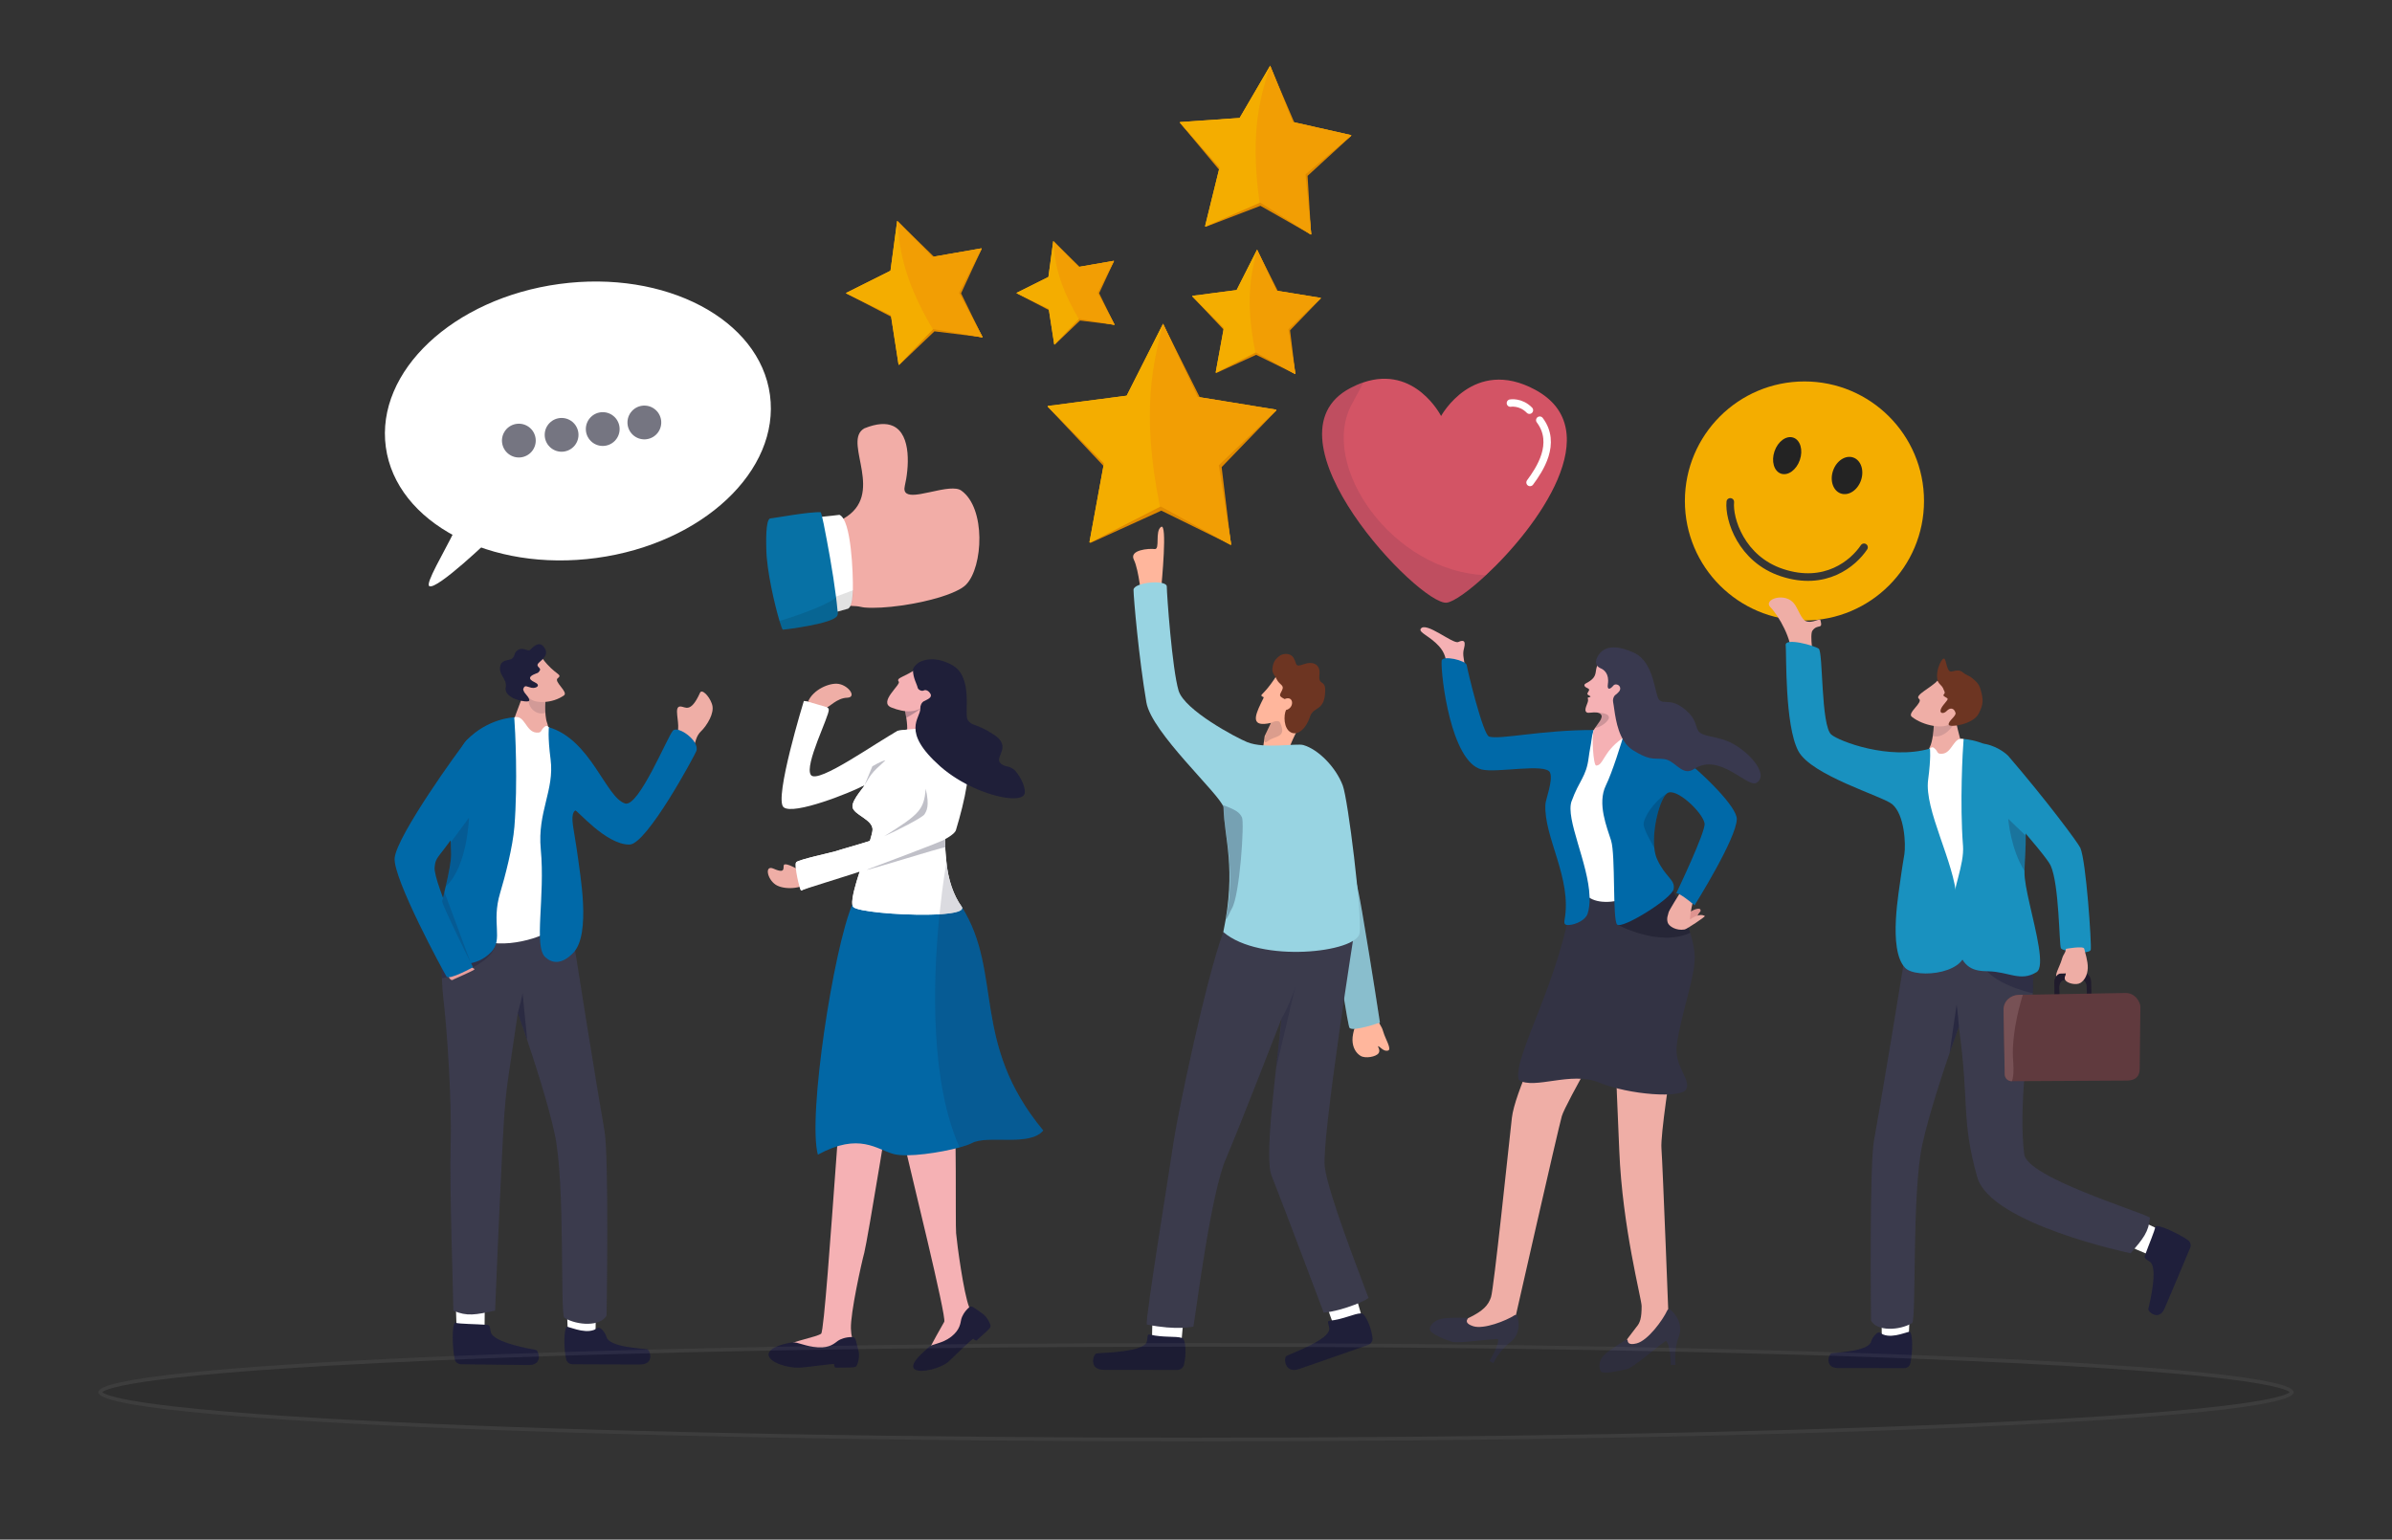 <svg xmlns="http://www.w3.org/2000/svg" xmlns:xlink="http://www.w3.org/1999/xlink" viewBox="0 0 657 423"><rect x="0" y="0" width="657" height="423" fill="#333333" stroke="none"/><defs><linearGradient id="linear-gradient" x1="-2811.06" y1="-247.49" x2="-2806.83" y2="-247.49" gradientTransform="translate(3136.78 1152.05) rotate(13.59)" gradientUnits="userSpaceOnUse"><stop offset="0" stop-color="#efaea6"></stop><stop offset=".14" stop-color="#edafa6"></stop><stop offset=".17" stop-color="#ebb1a7"></stop><stop offset=".25" stop-color="#e4a099"></stop><stop offset=".3" stop-color="#df9490"></stop></linearGradient></defs><g><g id="Layer_1" data-name="Layer 1"><g><g><g><ellipse cx="508.37" cy="131.19" rx="5.23" ry="4.71" transform="translate(219.21 569.41) rotate(-71.05)" fill="#f4ad00" stroke-width="0"></ellipse><ellipse cx="489.91" cy="124.85" rx="5.23" ry="4.71" transform="translate(212.72 547.66) rotate(-71.05)" fill="#f4ad00" stroke-width="0"></ellipse><circle cx="495.62" cy="137.64" r="32.84" fill="#f4ad00" stroke-width="0"></circle></g><g><ellipse cx="507.31" cy="130.64" rx="5.23" ry="4.06" transform="translate(219.01 568.03) rotate(-71.05)" fill="#232323" stroke-width="0"></ellipse><ellipse cx="490.88" cy="125.18" rx="5.23" ry="3.68" transform="translate(213.07 548.81) rotate(-71.05)" fill="#232323" stroke-width="0"></ellipse><path d="m475.25,137.9c-.44,4.7,2.98,15.72,14.2,19.43,11.88,3.93,19.57-2.54,22.53-6.96" fill="none" stroke="#353535" stroke-linecap="round" stroke-linejoin="round" stroke-width="2.09"></path></g></g><g><path d="m533,210.65l6.45-1.07c.37-2.85-2.03-9.18-2.21-11.79-.19-2.86-3.38-5.82-3.38-5.82l-2.19,4.52-.55,1.15.08.51s-.02,2.04-.33,4.08c-.17,1.14-.43,2.28-.83,3.05-.64,1.23-.55,3.16-2.13,4.98-1.18,1.36,5.09.41,5.09.41Z" fill="#efaea6" stroke-width="0"></path><path d="m491.94,180.12c.49-4.18-3.44-11.05-5.65-13.26-2.21-2.21,4.26-4.42,6.71-.74.92,1.38,1.82,4.01,2.95,4.5,1.88.82,3.89-.98,4.09-.16.67,2.66-.74.82-2.21,2.78-.86,1.15.33,7.94.33,7.94l-6.22-1.06Z" fill="#efaea6" stroke-width="0"></path><path d="m530.87,202.21c3.45,1,6.91-4.05,6.12-5.16-.54-.75-4.17-1-4.17-1l-1.14.42-.55,1.15.08.51s-.02,2.04-.33,4.08Z" fill="#1f1f3b" opacity=".14" stroke-width="0"></path><g><path d="m532.13,187.02c-1.57,1.83-6.38,4.01-5.06,4.97,1.31.96-3.33,3.86-1.97,4.94,3.3,2.6,8.74,3.32,10.37,2.01,1.63-1.32,4.71-6.07,4.71-6.07l-8.05-5.85Z" fill="#efaea6" stroke-width="0"></path><path d="m534.25,191.47c-1.16-.66.29-.65-.2-1.56-.48-.91-.1-.78-1.33-2.04-1.23-1.26-.62-4.42.4-6.12,1.47-2.47,1.17,1.34,2.24,2.54.69.77,2.17-.85,3.74.42,1.23,1,1.71.81,2.77,1.75.64.57,1.63,1.25,2.1,2.87.87,3,.82,4.17-.5,6.75-1.54,3-8.07,3.9-8.23,3.02-.19-1.02,2.14-2.35,1.87-3.26-.41-1.38-1.51-1.48-2.4-.52-.99,1.09-2.78.69-.88-1.69,1.38-1.73,1.46-1.57.41-2.16Z" fill="#6d3522" stroke-width="0"></path></g><path d="m516.96,368.47c-.27-2.8-.03-9.89-.03-9.89l7.73-.23-.47,10.64-5.13,3.36-2.11-3.88Z" fill="#fff" stroke-width="0"></path><path d="m516.35,366.17c-.65-.5-2.11,1.24-2.41,2.41-.7,2.69-9.32,2.99-10.86,3.22-.79.12-2.09,4.07,1.86,4.07,3.41,0,14.34.04,18.08.02.78,0,1.47-.51,1.66-1.24.68-2.59.79-8.69-.25-8.78-1.41.31-5.59,2.19-8.07.28Z" fill="#1f1f3b" stroke-width="0"></path><path d="m592.37,345.52c-2.68-.84-9.11-3.83-9.11-3.83l2.81-7.21,9.61,4.58,1.09,6.03-4.4.43Z" fill="#fff" stroke-width="0"></path><path d="m589.12,345.03c-.28.78.49.96,1.45,1.69,2.21,1.68-.12,11.38-.5,12.89-.2.78,2.94,3.5,4.47-.13,1.33-3.14,5.61-13.2,7.03-16.65.3-.72.1-1.55-.5-2.01-2.13-1.63-8.58-4.72-9.07-3.79-.26,1.41-1.61,4.44-2.9,8.01Z" fill="#1f1f3b" stroke-width="0"></path><path d="m558.15,276.2c-.1,1.26-.24,2.64-.43,4.15-.69,5.65-3.33,24.79-1.72,36.8.84,6.26,30.71,15.32,34.51,17.36-.32,3.98-1.84,5.74-5.29,9.82,0,0-38.49-8-42.13-20.9-4.49-15.93-2.13-20.27-5.07-41.34h0c-.03.1-.78,2.15-1.88,5.3-2.34,6.73-6.24,18.48-8.13,26.99-2.94,13.28-1.6,47.94-2.81,49.13-3.6,2.1-9.68,2.28-11.29-.67,0,0-.49-42.86.82-49.56.89-4.56,8.4-49.25,10.09-61.26,0,0,32.23-6.87,33.16,4.13.13,1.5.16,2.83.14,4.1-.03,1.71.05,3.29.14,5.03.14,2.84.27,6.07-.12,10.93Z" fill="#3b3b4d" stroke-width="0"></path><path d="m540.9,276.06s0,0,0,.02c-.06-.04-.08-.05-.09-.06.02,0,.09.04.09.04Z" fill="#1f1f3b" opacity=".46" stroke-width="0"></path><path d="m538.04,282.09h0c-.03.1-1.47,4.08-2.56,7.23l1.94-13.38s.33,1.94.62,6.15Z" fill="#1f1f3b" opacity=".62" stroke-width="0"></path><path d="m558.36,272.9c-.27-.06-12.66-2.76-14.31-8.98,0,0,10.78.98,14.23,1.36.14,2.84.2,6.02.08,7.62Z" fill="#1f1f3b" opacity=".43" stroke-width="0"></path><path d="m539.35,203.04c-2.79-.77-3.08,3.84-5.89,4.05-1.48.11-1.15-.53-1.85-1.22-.43-.42-.83-.9-1.52-.2-13.94,14.17.34,50.14-1.44,52.64-1.45,2.04,10.27,6.57,17.65,4.8,10.13-2.42,9.56-13.41,9.28-15.51-.28-2.1-6.63-37.79-6.63-37.79,0,0-5.11-2.73-9.6-6.77Z" fill="#fff" stroke-width="0"></path><path d="m499.55,178.24c1.21.89.57,21.09,3.44,23.58,2.08,1.8,15.85,7.12,27.1,3.85,0,0,.33,2.38-.5,8.59-1.1,8.21,7.22,22.65,7.83,32.61.44,7.25,1.55,10.38,2.21,12.74,2.21,7.87-13.29,9.52-16.36,6.3-4.83-5.07-1.56-21.6-1.1-25.52.18-1.53.57-3.59.9-5.72.41-2.65.07-10.86-3.35-13.72-2.66-2.22-22.23-7.88-25.79-14.62-3.75-7.11-3.22-26.61-3.46-29.07-.22-2.15,7.88.09,9.09.98Z" fill="#1991bf" stroke-width="0"></path><path d="m539.17,232.26c.41,5.48-2.98,12.23-2.73,16.82.27,4.87.31,7.67,1.06,10.7,1.59,6.46,4.8,7.01,8.58,7.08,5.65.09,8.85,2.97,13.29.23,2.38-1.47-.14-10.92-1.9-18.73h0c-.81-3.56-1.45-6.78-1.41-8.74,0-.11,0-.21,0-.31.01-.48.02-.92.04-1.34.02-.51.04-.97.06-1.41.04-.77.07-1.46.11-2.12.08-1.53.14-2.94.12-5.06,0-.18,0-.36,0-.55-.02-1.19-.06-2.6-.14-4.35-.23-5.34-1.73-12.66-4.14-15.2-5.74-6.04-12.77-6.24-12.77-6.24-.28,3.29-1.06,17.57-.18,29.22Z" fill="#1991bf" stroke-width="0"></path><path d="m551.59,224.95s.64,8.37,4.5,14.37c.01-.47.02-.91.04-1.31.02-.5.03-.95.05-1.38.04-.76.07-1.43.1-2.08.07-1.5.13-2.89.11-4.96l-4.8-4.62Z" fill="#1f1f3b" opacity=".25" stroke-width="0"></path><g><path d="m551.52,207.59c10.56,12.27,19.28,24.01,19.88,25.37,1.6,3.63,3.12,26.55,2.86,27.96-.27,1.41-7.78.55-8.2-.41-.49-1.12-.45-17.47-2.81-22.69-1.47-3.26-18.57-22.03-20.36-24.2-1.79-2.17-1.24-9.99,2.54-9.19,3.79.81,6.09,3.17,6.09,3.17Z" fill="#1991bf" stroke-width="0"></path><g><path d="m574.44,272.98l-.04-1.6-.03-1.52c-.02-1.07-.51-1.97-1.17-2.34h0c-.22-.12-.45-.19-.7-.18l-5.07.12h-.06s-.09,0-.09,0h0s-.04,0-.04,0l-1.22.03c-.48.01-.92.29-1.23.74-.3.42-.49.98-.52,1.61,0,.08,0,.16,0,.25l.04,1.47.04,1.6.02.91,1.28-.03v-.02s-.02-.89-.02-.89l-.04-1.6v-.3s0-.02,0-.02c0-.05,0-.1,0-.15.03-.99.6-1.77,1.31-1.79h.37s4.47-.12,4.47-.12c.19,0,.37.05.54.14h0c.49.28.84.95.86,1.74v.35s.05,1.6.05,1.6l.02.86,1.28-.03-.02-.85Z" fill="#201b2c" stroke-width="0"></path><path d="m567.45,260.69c-.22,1.48-.61,1.07-1.16,2.97-.55,1.9-2.21,4.53-1.23,4.84.98.31,1.76-.83,2.24-1.05.48-.22-.63.88-.06,1.81.57.93,3.04,1.5,4.18.79,1.14-.71,1.94-2.17,2.02-4.07s-.81-4.5-.98-5.34c-.18-.84-5.01.05-5.01.05Z" fill="#eeada5" stroke-width="0"></path><path d="m567.28,267.46h0s-.04,0-.04,0l-1.22.02c-.48.01-.92.29-1.23.74h0c-.3.42-.49.99-.51,1.62,0,.08,0,.16,0,.25l.04,1.47.04,1.6.02.9,1.27-.03-.02-.89-.04-1.6v-.3s0-.02,0-.02c0-.05,0-.1,0-.15.03-.99.59-1.79,1.31-1.8l.21-.76h0s.16-.59.16-.59h0s0,0,0,0h0s.12-.44.12-.44h-.09Z" fill="#201b2c" stroke-width="0"></path><path d="m550.31,277.46l.32,17.72c.02,1.05.89,1.89,1.94,1.87h.06s31.59-.17,31.59-.17c3.56-.07,3.49-2.58,3.48-3.63l.19-16.73c-.02-1.05-1.34-3.79-4.19-3.7l-28.11.5-1.05.02c-2.32.04-4.28,1.75-4.23,4.13Z" fill="#603a3e" stroke-width="0"></path><path d="m550.31,277.46l.32,17.72c.02,1.05.89,1.89,1.94,1.87h.06c.35-1.06.55-2.72.33-5.33-.53-6.32,1.15-13.52,2.64-18.41l-1.05.02c-2.32.04-4.28,1.75-4.23,4.13Z" fill="#775155" stroke-width="0"></path></g></g></g><g><path d="m318.91,162.05c.2-2.36,1.77-18.47,0-17.29-1.77,1.18-.2,6.29-1.77,6.09-1.57-.2-7.07.2-5.7,2.95,1.38,2.75,2.16,11.01,2.16,11.01l5.31-2.75Z" fill="#ffb69c" stroke-width="0"></path><g><path d="m378.65,280.29s.03.02.03.03c.21,1.54.68,1.14,1.26,3.16.59,2.03,2.44,4.87,1.28,5.17-1.16.3-2.03-.93-2.59-1.18s.71.95,0,1.92c-.7.97-3.61,1.5-4.92.71-1.31-.79-2.2-2.35-2.23-4.37-.03-2.02,1.09-4.75,1.33-5.63.23-.85,5.41.11,5.83.19Z" fill="#ffb69c" stroke-width="0"></path><path d="m316.47,368.01c-.17-3.11.44-10.93.44-10.93l8.6.08-1.03,11.75-5.85,3.49-2.16-4.39Z" fill="#fff" stroke-width="0"></path><path d="m315.86,366.68c-.9-.21-.53.61-.87,1.91-.78,2.97-12.1,3.01-13.81,3.27-.88.13-2.32,4.5,2.06,4.5,3.79,0,15.94.04,20.09.02.87,0,1.63-.57,1.84-1.37.76-2.87.57-7.33-.58-7.43-1.75-.54-4.99-.03-8.74-.9Z" fill="#1f1f39" stroke-width="0"></path><path d="m374.14,250.6c2.76,16.24,4.88,30.35,4.88,30.35,0,0-7.52,2.63-8.36,1.42s-10.04-63.54-10.04-63.54c0,0,7.99-.75,13.52,31.77Z" fill="#98d4e2" stroke-width="0"></path><path d="m374.14,250.6c2.76,16.24,4.88,30.35,4.88,30.35,0,0-7.52,2.63-8.36,1.42s-10.04-63.54-10.04-63.54c0,0,7.99-.75,13.52,31.77Z" fill="#1f1f39" opacity=".12" stroke-width="0"></path><g><path d="m366.3,363.92c-1.27-2.86-3.51-10.41-3.51-10.41l8.1-2.75,3.26,11.37-4.24,5.2-3.61-3.41Z" fill="#fff" stroke-width="0"></path><path d="m365.24,362.87c-.92.1-.28.75-.13,2.08.34,3.05-10.28,6.8-11.79,7.61-.78.42-.56,4.99,3.56,3.55,3.56-1.25,14.98-5.2,18.87-6.59.81-.29,1.33-1.07,1.24-1.89-.32-2.95-2.1-7.08-3.22-6.79-1.84.06-4.7,1.61-8.53,2.03Z" fill="#1f1f39" stroke-width="0"></path></g><path d="m336,256.07c-4.85,13.06-12.68,50.8-13.65,57.62-.97,6.81-7.7,47.94-7.38,50.21,8.41,1.7,12.82.57,12.82.57.97-5.68,4.77-36.38,8.9-46.03,4.12-9.65,15.29-38.53,15.29-38.53-1.47,14.84-4.89,38.51-2.63,43.33,4.24,10.79,14.22,37.4,14.22,37.4,5.34-.44,13.22-3.93,12.25-4.21-2.83-7.64-10.98-28.44-11.95-35.82-.97-7.38,8.49-66.98,8.49-66.98l-29.3-1.54-7.05,3.97Z" fill="#3b3b4c" stroke-width="0"></path><path d="m351.98,279.91c-.26,4.26-1.04,8.74-1.5,13.68l5.27-22.44s-1.04,3.91-3.77,8.76Z" fill="#1f1f39" opacity=".28" stroke-width="0"></path><g><path d="m350.92,185.19c-2.9,4.6-4.24,5.31-4.51,5.89.72.92,1.12-.33-.09,2.17-1.75,3.63-2.74,6.62,2.77,5.36-1.27,2.68-1.72,3.63-1.72,3.63l-.79,5.68,7.08.03c.07-5.18,9.13-16.3,7.44-20.19-1.7-3.89-9.34-3.91-10.19-2.57Z" fill="#ffb69c" stroke-width="0"></path><path d="m353.24,195.07c2.36-.56,2.16-4.12-.4-3.01-1.63-.84-1.46-.96-.71-2.41.75-1.45-.7-1.43-1.46-3.01-.76-1.58-1.55-1.75-1.02-3.89.32-1.27.96-1.91,1.79-2.55s2.96-1,3.9.61.21,2.61,2.74,1.68c2.53-.92,4.65.01,4.33,2.82-.36,3.25,1.65,1.27,1.58,4.48-.11,5.75-3.25,4.2-4.17,7.11-.92,2.91-3.16,5.37-5.23,4.33-2.06-1.04-2.04-4.72-1.36-6.16Z" fill="#6d3522" stroke-width="0"></path><path d="m349.09,198.61c1.78-.88,2.35-.44,2.56.03,1.85,4.17-1.49,3.44-3.37,4.94-1.88,1.5-.51-2.09-.51-2.09l1.32-2.88Z" fill="#1f1f39" opacity=".16" stroke-width="0"></path></g><path d="m357.99,204.7c-1.9-.55-10.61,1.13-15.4-.79-3.01-1.21-17.26-8.78-18.87-14.15-1.77-5.9-3.24-26.53-3.24-28.59s-9.14-1.18-9.14.88,1.47,18.87,3.54,30.95c1.42,8.29,20.08,25.13,21.16,28.72.01.05.02.09.02.14.17,8.47,3.62,16.58-.06,34.21,10.07,8.69,36.81,5.64,37.45.25.65-5.39-3.19-36.71-4.64-40.52-1.88-4.97-6.66-9.9-10.83-11.1Z" fill="#98d4e2" stroke-width="0"></path><path d="m336.06,221.86c.15,7.43,3.48,17.1.63,30.7.38,0,1.13-2.08,1.66-2.95,2.17-3.58,3.5-23.66,2.77-25.06-.71-1.37-1.57-2.02-5.45-3.45.2.1.32.43.37.63.01.04.02.08.02.13Z" fill="#1f1f39" opacity=".28" stroke-width="0"></path></g></g><g><path d="m249.37,291.99c-1.73,8.51-2.4,15.87-.9,22.58,1.5,6.71,11.6,47.4,10.88,48.59-.71,1.19-3.5,6.22-4.08,7.48-.58,1.27,13.37-3.87,13.31-6.43-.06-2.56-.84-1.24-2.37-5.04-1.53-3.8-3.36-17.48-3.6-20.34-.24-2.86.23-31.27-.73-34.41s-12.51-12.44-12.51-12.44Z" fill="#f5b1b4" stroke-width="0"></path><path d="m267.27,359.11c-.33-.22-.76-.19-1.06.06-1.42,1.22-2.03,2.64-2.17,3.22-.27,1.09-.27,2.92-2.8,4.89-2.53,1.97-5.31,1.91-6.15,2.84-.83.93-5.58,4.46-3.92,6.04,1.75,1.33,7.59-.36,9.46-2.15s6.62-6.47,6.75-6.18c.59.67.92.41.92.41,1.46-1.42,3.62-3.1,3.76-3.72.14-.62-.88-2.54-1.91-3.38-.72-.59-2.11-1.53-2.88-2.03Z" fill="#1f1e39" stroke-width="0"></path><path d="m245.25,296.35c-.06,1.26-1.06,7.82-2.33,15.71-.38,2.37-.79,4.87-1.2,7.37-1.9,11.52-3.93,23.28-4.33,24.75-.78,2.84-3.83,16.65-3.67,20.85.16,4.2,1.41,3.2.55,5.69-.86,2.49-18.84-.12-17.81-1.14,1.02-1.01,7.96-2.27,9.08-3.16.76-.6,2.69-28.05,4.14-47.78.19-2.65.38-5.16.55-7.45.43-5.77.78-10.12.99-11.72.9-6.99,3.93-5.09,9.73-5.07,0,0,4.45-1.42,4.29,1.95Z" fill="#f5b1b4" stroke-width="0"></path><path d="m235,368.03c-.11-.4-.47-.67-.88-.68-1.95-.03-3.41.64-3.91.99-.96.66-2.21,2.06-5.56,1.84-3.34-.21-5.62-1.51-6.91-1.37s-6.86,1.18-6.64,3.53c.46,2.22,5.57,3.51,8.27,3.42,2.7-.09,9.85-1.26,9.74-.94,0,.92.45.94.45.94,2.13-.09,4.98.09,5.51-.29s1.05-2.56.81-3.91c-.17-.95-.62-2.62-.88-3.53Z" fill="#1f1e39" stroke-width="0"></path><path d="m262.49,317.73c-3.95,1.57-9.92,1.33-12.86,1.79-.74-3.09-.89-3.72-1.16-4.95-.05-.23-.1-.46-.15-.69l10.54-2.79,3.59,3.96c.01.87.02,1.78.03,2.69Z" fill="#1f1f39" opacity="0" stroke-width="0"></path><path d="m242.92,312.06c-.38,2.37-.69,4.3-1.11,6.8-3.58-1.46-8.49-.78-12.13-.23.19-2.65.38-5.16.55-7.45l.6-2.06,12.08,2.92Z" fill="#1f1f39" opacity="0" stroke-width="0"></path><path d="m286.53,310.6c-3.68,4.53-15.26,1.13-19.57,3.45-.69.37-1.89.79-3.39,1.2-5.28,1.44-14.31,2.8-18.02,1.84-4.77-1.25-9.46-6.08-20.91.15-2.85-10.49,4.3-56.63,9.47-68.74h0c.28-.65.55-1.19.81-1.64,0,0,12.74-7.51,23.84-1.83,1.85.95,3.66,2.27,5.36,4.05.03.04.05.09.08.13,11.38,18.2,2.35,37.29,22.35,61.39Z" fill="#0267a5" stroke-width="0"></path><path d="m220.1,244.67c-.37.3-2.06-7.04-1.4-7.77.69-.75,9.83-2.69,10.84-3.03,3.18-1.08,13.57-3.63,18.16-6.35,3.34-1.98,5.73-2.66,15.54-8.57-4.72,4.92-3.7,13.68-3.28,17.93.47,4.81,1.94,9.13,4.16,12.21.03.04.05.09.08.13.73,1.4-3.69,2-9.35,2.09-8.34.12-19.36-.89-20.46-2.11-.14-.15-.23-.39-.27-.69-.56-3.78,5.66-18.18,5.56-20.68-.11-2.7-5.08-3.94-5.49-6.02-.42-2.08,4.2-6.62,3.11-6.02-3.4,1.89-19.38,8.28-22.08,5.99-2.7-2.28,5.57-29.2,5.57-29.2,0,0,6.64.69,6.85,2.36.21,1.67-6.79,15.27-4.92,17.97,1.87,2.7,18.53-9.37,23.95-12.14,0,0,5.16-.76,7.65-.55,2.49.21,9.13,5.25,10.88,7.5,1.94,2.5-.19,12.32-2.64,20.36-1.43,4.71-41.4,15.76-42.43,16.59Z" fill="#fff" stroke-width="0"></path><path d="m257.05,201.14s-.88,2.07-2.36,3.13c-1.48,1.06-5.54,2.87-6.23,2.89-1.39.05-.6-2.89.1-4.1.6-1.02.85-2.76.37-5.85-.09-.6-.22-1.25-.37-1.95,0,0,.07-.64.21-1.48.39-2.3,1.32-6.12,2.92-2.75,2.18,4.6,5.36,10.11,5.36,10.11Z" fill="#f5b1b4" stroke-width="0"></path><path d="m252.8,194.61c-.16.4-2.47,1.85-3.87,2.61-.09-.6-.22-1.25-.37-1.95,0,0,.07-.64.21-1.48.21-.16.43-.3.59-.33.34-.06,1.03.02,1.35-.37.52-.64,2.54.43,2.09,1.52Z" fill="#1f1f39" opacity=".28" stroke-width="0"></path><path d="m221.95,192.76c1.37-3.31,5.94-5.27,8.4-4.86,2.78.46,5.09,3.72,2.29,3.8-2.8.08-4.97,2.72-5.54,2.59-.57-.14-5.16-1.53-5.16-1.53Z" fill="#efaea6" stroke-width="0"></path><path d="m222.7,242.01c-2.59,2.47-7.56,2.43-9.65,1.06-2.36-1.54-3.12-5.54-.56-4.4,3.99,1.78,2.12-1.09,3.06-1.19,1.57-.16,4.25,2.16,5.07,1.69.51-.29,2.08,2.85,2.08,2.85Z" fill="#efaea6" stroke-width="0"></path><path d="m264.18,249.21c.59,1.12-2.13,1.73-6.14,1.97-1,.06-2.08.1-3.21.11-8.34.12-19.36-.89-20.46-2.11-.14-.15-.23-.39-.27-.69h0c-.25-1.72.89-5.63,2.21-9.63-7.77,2.61-15.65,5.34-16.22,5.8-.37.3-2.07-7.04-1.4-7.77.69-.75,9.83-2.69,10.84-3.03,1.71-.58,5.52-1.59,9.38-2.82.47-1.51.76-2.66.74-3.23-.11-2.7-5.08-3.94-5.49-6.02-.42-2.08,4.2-6.62,3.11-6.02-3.4,1.89,3.94-12.24,9.37-15.01,0,0,5.16-.76,7.65-.55,2.49.21,9.01,5.36,10.88,7.49.83.95-.07,5.97-2.22,11.39.09-.05.18-.11.27-.16-.13.13-.25.27-.37.41-.76,1.89-1.67,3.83-2.71,5.65-1.01,4.32-.48,9.07-.2,11.87.47,4.81,1.94,9.13,4.16,12.21.03.04.05.09.08.13Z" fill="#fff" stroke-width="0"></path><path d="m242.86,229.76c9.62-6.03,10.93-7.23,11.4-13.06,1.14,4.81.2,6.15-.34,7.04s-7.49,4.43-11.06,6.02Z" fill="#1f1f39" opacity=".28" stroke-width="0"></path><path d="m238.1,238.96c-.12-.05,21.44-7.99,21.46-8.39.02.93,0,1.66.05,2.24-.65-.15-21.13,6.33-21.52,6.16Z" fill="#1f1f39" opacity=".28" stroke-width="0"></path><path d="m243.2,208.9c-4.22,3.83-3.94,3.88-5.76,6.88,1.45-3.44,2.17-5.25,2.17-5.25,0,0,2.66-1.57,3.59-1.63Z" fill="#1f1f39" opacity=".28" stroke-width="0"></path><path d="m286.53,310.6c-3.68,4.53-15.26,1.13-19.57,3.45-.69.37-1.89.79-3.39,1.2-7.93-17.65-7.5-44.68-5.52-64.07.22-2.15.46-4.21.7-6.15.39-3.04.8-5.78,1.2-8.16.47,4.81,1.94,9.13,4.16,12.21.03.04.05.09.08.13,11.38,18.2,2.35,37.29,22.35,61.39Z" fill="#1f1f39" opacity=".16" stroke-width="0"></path><g><path d="m251.7,183.73c-3.14,2.29-5.72,2.47-4.84,3.55.66.81-5.7,5.64-2.03,7.1,3.65,1.45,7.37,1.75,9.99-1.38,2.63-3.13,4.25-4.9,4.25-4.9l-7.37-4.38Z" fill="#f5b1b4" stroke-width="0"></path><path d="m250.76,183.97c-.02,2.26,1.09,3.99,1.3,4.99.12.57,1.13,1.03,1.64.75.57-.31,1.39.06,1.87.93.57,1.05-.94,1.56-1.8,2.01-.64.33-1.03,1.23-.99,1.96.14,2.76-5.55,6.18,5.52,15.99,2.79,2.45,6.05,4.41,9.22,5.85,6.4,2.9,12.46,3.67,13.7,2.02.91-1.21-.67-4.8-2.28-6.59-1.61-1.8-3.08-.91-4.28-2.35-1.38-1.65,3.31-4.44-1.67-7.68-4.98-3.25-5.99-2.27-7.16-3.99-1.17-1.72,1.75-12.06-4.57-15.29-4.37-2.24-7.34-1.37-8.76-.63-.59.31-1.73,1.38-1.73,2.05Z" fill="#1f1f39" stroke-width="0"></path></g></g><g><path d="m188.08,210.65s-5.42-1.91-5.3-2.95c.12-1.04,1.1-3.47,2.7-5.23.49-.54.71-1.28.78-2.1.11-1.24-.13-2.66-.25-3.84-.14-1.39-.1-2.43.86-2.43,1.36,0,2.77,2.08,5.41-3.77.5-1.11,2.43.82,3.19,2.87.06.17.11.33.16.5.31,1.14-.05,2.5-.64,3.75-.7,1.47-1.73,2.79-2.4,3.42-1.39,1.32-1.49,2.78-2.24,4.98-.78,2.27-1.45,3.19-2.27,4.79Z" fill="#efaea6" stroke-width="0"></path><path d="m146.66,203.84l-6.48-1.81c-.06-2.95,3.1-9.16,3.57-11.81.51-2.9,4.1-5.58,4.1-5.58l2.18,6.09-.14.51s-.5,5.09.4,7.42c.51,1.33.21,3.29,1.62,5.33,1.06,1.52-5.25-.15-5.25-.15Z" fill="#efaea6" stroke-width="0"></path><path d="m149.8,195.87c-3.53.98-5.33-3.09-4.38-4.15.63-.71,2.95-2.36,2.95-2.36l1.42.71v5.8Z" fill="#1f1f3b" opacity=".14" stroke-width="0"></path><g><path d="m149.04,180.97c3.38,4.57,5.68,4.19,4.14,5.38-1.18.91,3.01,3.79,1.72,4.71-3.14,2.23-7.81,2.26-9.29.91-1.48-1.35-4.22-6.03-4.22-6.03l7.66-4.97Z" fill="#efaea6" stroke-width="0"></path><path d="m146.5,185.36c1.1-.54,1.29-.31,1.77-1.14.48-.83-1.42-1.04-.25-2.15,1.18-1.1,2.58-2.15,1.68-3.82-1.3-2.43-3.01-.79-4.04.27-.66.68-2-.95-3.5.14-1.17.86-.55,1.5-1.56,2.32-.61.49-2.62.21-3.1,1.7-.89,2.77,1.91,3.6,1.4,6.26-.59,3.1,6.3,4.35,6.47,3.54.2-.95-1.93-2.36-1.65-3.2.42-1.27,1.04-.56,2.25-.32,1.29.26,2.77-.65.86-1.53-1.91-.88-1.32-1.57-.33-2.07Z" fill="#1f1f3b" stroke-width="0"></path></g><path d="m163.47,367.21c.29-2.88.07-10.16.07-10.16l-7.95-.28.43,10.94,5.25,3.48,2.19-3.98Z" fill="#fff" stroke-width="0"></path><path d="m164.12,364.85c.67-.51,2.16,1.29,2.47,2.49.7,2.76,9.57,3.12,11.15,3.37.82.13,2.13,4.19-1.93,4.17-3.51-.02-14.74-.02-18.58-.06-.8,0-1.5-.53-1.7-1.28-.69-2.67-.77-8.93.3-9.02,1.44.32,5.74,2.28,8.29.33Z" fill="#1f1f3b" stroke-width="0"></path><path d="m132.95,367.26c.31-2.87.13-10.16.13-10.16l-7.94-.32.36,10.94,5.23,3.51,2.22-3.97Z" fill="#fff" stroke-width="0"></path><path d="m133.82,363.99c.85.06.7.85,1,2.06.68,2.77,10.77,4.57,12.34,4.83.81.14,2.09,4.21-1.97,4.16-3.51-.04-14.74-.15-18.58-.22-.8-.02-1.5-.54-1.69-1.29-.67-2.68-.91-10.02.16-10.1,1.44.34,4.84.31,8.73.56Z" fill="#1f1f3b" stroke-width="0"></path><path d="m121.58,272.18c.1,1.3.24,2.72.42,4.26.68,5.81,2.13,25.41,1.78,37.85-.35,12.39.74,41.36.74,45.8,3.76,1.65,6.09,1.14,11.47,0,0,0,.95-23.91,2.01-44.84.86-16.99,1.11-15.29,4.23-36.93h0c.04.1.8,2.21,1.9,5.46,2.37,6.92,6.33,19.02,8.23,27.78,2.96,13.67,1.42,49.28,2.65,50.51,3.69,2.17,9.94,2.39,11.6-.63,0,0,.71-44.05-.61-50.95-.89-4.69-8.4-50.66-10.08-63.01,0,0-33.09-7.21-34.1,4.09-.14,1.55-.18,2.91-.16,4.21.03,1.76-.07,3.38-.17,5.17-.15,2.91-.31,6.24.07,11.23Z" fill="#3b3b4d" stroke-width="0"></path><path d="m139.31,272.12s0,0,0,.02c.06-.04.09-.06.09-.06-.02,0-.1.04-.1.04Z" fill="#1f1f3b" opacity=".46" stroke-width="0"></path><path d="m142.22,278.33h0c.04.1,1.49,4.2,2.6,7.44l-1.3-13.08s.05.78-1.3,5.64Z" fill="#1f1f3b" opacity=".54" stroke-width="0"></path><path d="m121.38,268.79c.27-.06,13.03-2.78,14.75-9.17,0,0-11.09.95-14.63,1.33-.15,2.91-.23,6.18-.12,7.83Z" fill="#1f1f3b" opacity=".35" stroke-width="0"></path><path d="m141.26,197.08c2.87-.78,3.15,3.96,6.04,4.19,1.53.12,1.19-.54,1.91-1.25.44-.43.86-.92,1.56-.2,14.26,14.63-.59,51.53,1.23,54.11,1.48,2.11-10.59,6.7-18.17,4.85-10.4-2.54-9.76-13.83-9.46-15.98.3-2.16,7-38.81,7-38.81,0,0,5.27-2.78,9.9-6.91Z" fill="#fff" stroke-width="0"></path><path d="m184.84,200.74c-1.42,1.44-9.43,21.19-13.16,20.01-5.32-1.68-9.38-17.53-20.92-20.94,0,0-.35,2.45.47,8.84,1.09,8.44-3.66,14.45-2.7,24.66,1.25,13.21-2.01,26.7,1.25,29.68,1.89,1.74,4.52,2.07,7.69-1.22,4.99-5.18,1.71-22.19,1.26-26.23-.18-1.57-.57-3.69-.9-5.89-.41-2.73-1.2-5.98.17-6.98.39-.29,8.48,9.49,14.92,9.37,4.8-.09,18.01-24.73,18.35-25.71.96-2.78-5.02-7.04-6.44-5.6Z" fill="#0069a8" stroke-width="0"></path><path d="m129.49,265.59c.28.52,1.13.52.7.86-.43.35-5.64,2.65-5.64,2.65,0,0-.5.55-1.11-.35-.61-.9-.61-1.8-.61-1.8l6.66-1.36Z" fill="#e79e9c" stroke-width="0"></path><path d="m120.36,262.81c4.54,2.84,10.59,2.93,14.59-1.28,3.32-3.49-.04-8.02,2.41-16.16,1.36-4.52,3.48-12.63,3.93-18.25.96-11.97.23-26.65-.04-30.04,0,0-7.22.18-13.15,6.36-2.49,2.6-4.06,10.11-4.33,15.6-.08,1.8-.13,3.25-.16,4.47-.05,2.5,0,4.06.09,5.77.03.68.07,1.39.1,2.18h0c.04.9.07,1.92.1,3.15.04,2.01-.64,5.32-1.49,8.97h0c-1.85,8.01-4.48,17.72-2.05,19.24Z" fill="#0069a8" stroke-width="0"></path><path d="m136.59,211.37c-15.94,26.13-16.81,22.67-17.21,26.94-.4,4.27,10.54,27.42,10.54,27.42,0,0-6.57,3.66-7.29,2.54-.73-1.12-14.79-27.01-14.23-32.57.62-6.13,17.75-29.94,19.77-32.27s10.73-3.34,10.63.84c-.09,4.18-2.21,7.11-2.21,7.11Z" fill="#0069a8" stroke-width="0"></path><path d="m122.41,243.57c5.99-5.35,6.41-18.9,6.41-18.9l-5.02,6.78h0c.04.9.07,1.92.1,3.15.04,2.01-.64,5.32-1.49,8.97Z" fill="#1f1f3b" opacity=".18" stroke-width="0"></path><path d="m121.45,247.68c.41,1.9,7.83,16.82,7.83,16.82l-7.22-19.44-.61,2.62Z" fill="#1f1f3b" opacity=".18" stroke-width="0"></path></g><g><path d="m397.47,186.58c-.94-1.88,1.1-5.39-2.24-9.06-2.49-2.75-5.64-3.75-5.01-4.75,1.37-2.17,8.87,4.28,10.31,3.62,1.79-.82,1.83.14,1.75.93-.09.93-.6,1.55-.25,3.55.61,3.48.39,7.04.39,7.04l.14,1.68-5.09-3Z" fill="#f5b1b4" stroke-width="0"></path><path d="m444.08,300.01c.23,5.24.46,10.71.68,16.09.84,21.13,6.14,40.77,6.14,42.75,0,3.34-.43,4.61-1.48,5.8l-3.29,4.33,7.15,1.93,5.15-5.29s-1.74-45.67-2.09-50.16c-.14-1.76.45-7.02,1.23-12.75.23-1.69.47-3.41.71-5.1,1.04-7.22,2.11-13.8,2.11-13.8-.01-1.16,2.18-10.74,2.77-11.73,1.57-2.65,1.8-18.5-5.89-16.79-12.65,2.82-14.75,11.9-14.75,11.9,0,0,.71,13.62,1.45,30.17l.12,2.65Z" fill="#efaea6" stroke-width="0"></path><path d="m458.8,359.82c1.17,1.01,3.58,3.65,2.33,7.37-1.47,3.66-.92,7.78-.92,7.78l-1.27.07s-.11-5.66-1.35-6.64c-1.88,1.11-8.95,7.37-10.7,7.75-1.75.38-6.48,1.51-7.13.67-.65-.84-.7-2.98.77-4.47,1.47-1.49,6.21-4.33,6.21-4.33,0,0,.26-.06.29.18.07.56.22,1.48,2.54.88,3.06-.8,7.15-6.38,8.39-9.09.15-.33.57-.42.84-.18Z" fill="#334" stroke-width="0"></path><path d="m446.97,262.81l-4.17,2.61c-.15.1-.29.22-.39.36-1.34,1.81-9.03,10.52-12.17,14.78-.02.03-3.61-1.28-3.63-1.24-2.31,3.71-10.61,21.1-11.35,27.8-.96,8.64-4.97,47.01-5.73,49.27-.75,2.27-2.23,3.77-5.85,5.56-.04.02-.07.03-.11.05h0c-1.49.58-1.07,2.8.53,2.79l6.77-.04c.16,0,.31-.03.46-.08l3.88-1.32c.47-.16.83-.56.94-1.05,0,0,11.79-52.02,12.82-55.62,1.03-3.6,15.2-27.95,15.2-27.95.29-.32,6.65,3.98,7.09,4,1.5.08,5.46-.62,9.78-8.88,1.3-2.48-1.75-6.87-2.76-8.22-.19-.26-.47-.44-.78-.53l-9.38-2.48c-.39-.1-.8-.04-1.14.17Z" fill="#efaea6" stroke-width="0"></path><path d="m411.42,367.9c-1.39-.05-5.75.54-9.01.78-1.45.11-2.69.14-3.34.02-.06-.01-.12-.02-.18-.04-1.8-.51-5.59-2.09-6.06-3.1-.47-1.01.84-2.7,2.89-3.19.86-.21,2.27-.29,3.61-.32,1.37-.03,2.67,0,3.26.01.2,0,.32.01.32.01,0,0,.24.08.14.3-.23.48-.58,1.3,1.59,2,2.87.93,9.03-1.49,11.39-3.03.27-.18.64-.05.73.26.42,1.38,1.04,4.77-1.88,7.14-3.04,2.19-4.7,5.77-4.7,5.77l-1.06-.59s2.79-4.6,2.31-6.01Z" fill="#334" stroke-width="0"></path><path d="m463.15,299.29c-1.23,2.5-15.48,1.6-24.04-1.9-7.65-3.13-17.66,2.06-21.96-.65-1.86-6.25,11.98-28.14,14.73-51.51,9.93,4.05,26.2-3.45,26.2-3.45,0,0,.09.16.24.46.9,1.73,4.12,8.09,5.92,14.04.72,2.38,1.21,4.69,1.25,6.62.09,5.61-3.98,16.44-4.94,24.31-.72,5.91,3.98,9.28,2.6,12.08Z" fill="#334" stroke-width="0"></path><path d="m441.66,198.64l-4.55,2.24-7.1,23.81s1.49,14.8,4.7,20.08c4.17,6.88,18.75.07,18.21-1.5-5.01-14.33-5.86-44.43-5.86-44.43l-5.4-.21Z" fill="#fff" stroke-width="0"></path><path d="m464.24,256.28c-8.56,4.01-20.08-2.27-20.08-2.27l12.54-10.42,1.62-1.36c.9,1.73,4.12,8.09,5.92,14.04Z" fill="#070716" opacity=".28" stroke-width="0"></path><path d="m465.85,252.4s.53-1.32,1.14-1.92c.2-.2.12-.69-.15-.77-1.28-.38-3.76,1.64-3.76,1.64l-.95,1.42,1.93.71,1.79-1.08Z" fill="url(#linear-gradient)" stroke-width="0"></path><path d="m461.23,245.67s-2.87,4.55-2.93,5.03c-.05.47-.67,1.55-.21,2.84.34.95,2.29,2.23,4.62,1.83.65-.11,5.78-3.58,5.56-3.69-.85-.51-2.1-.42-4.09.93.06-1.99.85-5.11.85-5.11l1.04-1.81-2.84-1.54-2.01,1.52Z" fill="#efaea6" stroke-width="0"></path><path d="m477.04,225.03c-.09,5.39-11.6,23.7-11.6,23.7-4.24-3.56-4.97-3.34-5.02-3.32.12-.26,8.16-17.04,7.77-19.19-.54-3.07-8-10.11-10.32-8.24-1.91,1.55-4.08,9.47-3.48,15.01.12,1.17.37,2.23.78,3.11,2.3,5,4.95,5.51,4.54,8.13-.41,2.62-14.26,11.18-15.55,9.78-1.29-1.4-.39-19.03-1.65-23.08-1.13-3.61-3.86-10.15-1.44-15.12,1.79-3.67,4.16-11.31,5.28-15.08.02-.06.03-.11.05-.17.37-1.25.59-2.03.59-2.03,1.03.33,2.2.85,3.46,1.51,2.81,1.48,6.09,3.7,9.36,6.23,8.65,6.68,17.28,15.55,17.23,18.76Z" fill="#0069a8" stroke-width="0"></path><path d="m431.66,220.11c-1.74,4.86,4.63,17.11,4.94,26.23,0,.12,0,.24.01.36.03,1.55-.13,3-.54,4.31-.56,1.77-3.24,2.99-5,3.12-1.21.09-1.56-.18-1.33-1.44,2.07-11.44-5.76-22.72-5.27-31.7.08-1.44,2.15-6.56,1.28-8.71-1.09-2.71-14.66.18-18.81-.87-8.41-2.12-11.2-25.71-10.98-29.82.09-1.7,6.72-.14,6.9,1.16.18,1.31,4.45,19.06,6.14,19.62,2.83.94,14.46-1.84,28.77-1.8-.03.06-.44,1.01-.65,2.78-.16,1.34-.54,2.96-.77,4.81-.65,5.29-2.61,6.2-4.68,11.96Z" fill="#0069a8" stroke-width="0"></path><path d="m454.39,232.99c-1.19-2.08-2.88-5.23-2.94-6.43-.1-1.86,2.81-6.44,6.42-8.57-1.91,1.55-4.08,9.47-3.48,15.01Z" fill="#070716" opacity=".17" stroke-width="0"></path><path d="m459.8,206.26c-8.23-.41-11.68-2.07-13.46-5.54-.03-.05-.05-.1-.08-.15l.13-.02,4.05-.52c2.81,1.48,6.09,3.7,9.36,6.23Z" fill="#070716" opacity=".17" stroke-width="0"></path><path d="m445.61,202.86c-.06.05-.13.09-.19.14-5.15,3.66-4.96,7.29-7,7.33-.82.01-1.29-8.4-.68-9.71.08-.18.19-.37.33-.57.82-1.26,2.38-2.84,1.68-3.73-.28-.36-.72-.51-1.2-.57-1.04-.12-2.28.23-2.68.01-1.15-.64.53-2.74.31-3.55-.23-.82.15-.55.39-.64.61-.24.11-.33-.3-.6-.62-.4-.02-.73.19-1.32.21-.59-1.03-.59-1.25-1.24-.22-.65.76-.63,1.99-1.71,1.42-1.24.89-2.37,1.5-3.79.06-.13.12-.26.2-.4l7.34,2.99.78,5.04s4.86,7.65-1.4,12.31Z" fill="#f5b1b4" stroke-width="0"></path><path d="m482.44,215.08c-2.47,1.49-10.11-8.48-17.16-3.79-2.79,1.86-4.55-1.22-6.95-2.36-.39-.19-.81-.32-1.24-.37-1.64-.2-2.61,0-4.01-.31h0c-.32-.07-.67-.18-1.06-.32-.32-.12-.66-.26-1.04-.44-.69-.33-1.48-.77-2.44-1.36-1-.62-1.8-1.47-2.45-2.45,0,0,0,0,0,0-.02-.03-.04-.07-.07-.1-2.3-3.57-2.54-8.75-2.95-10.67-.14-.65.07-1.53.59-1.95.7-.56,1.61-1.25,1.3-2.15-.29-.84-1.4-.96-1.78-.5-.95,1.17-1.81,1.37-1.55-.37.43-2.85-1.1-3.94-1.87-4.27-.5-.21-.84-.47-1.06-.76h0c-.85-1.12.12-2.63.52-3.17,1.91-2.59,5.49-2.26,9.53-.43,5.72,2.59,5.69,11.61,6.97,12.96,1.28,1.34,3.07-.44,6.65,2.3,4.17,3.2,3.04,5.44,4.49,6.67,1.27,1.08,4.12,1.07,7.29,2.25,5.42,2.02,12.18,9.24,8.29,11.59Z" fill="#39394f" stroke-width="0"></path><path d="m441.9,197.28c-.06.61-1.62,2.35-3.84,2.77.82-1.26,2.38-2.84,1.68-3.73-.28-.36-.72-.51-1.2-.57,3.15.17,3.42.89,3.36,1.52Z" fill="#070716" opacity=".17" stroke-width="0"></path></g><g><path d="m397.39,165.57c1.81-.21,5.97-3.1,10.74-7.54,14.2-13.19,33.83-40.05,13.47-50.98-16.92-9.08-25.78,7.25-25.78,7.25,0,0-7.11-14.04-21.33-9.24-1.14.38-2.32.89-3.54,1.53-25.54,13.34,19.05,59.86,26.43,58.99Z" fill="#d35465" stroke-width="0"></path><g><path d="m420.08,112.7c-2.41-2.46-5.22-1.95-5.22-1.95" fill="none" stroke="#fff" stroke-linecap="round" stroke-linejoin="round" stroke-width="2.04"></path><path d="m420.25,132.56c2.59-3.5,7.48-10.72,2.67-17.12" fill="none" stroke="#fff" stroke-linecap="round" stroke-linejoin="round" stroke-width="2.04"></path></g><path d="m397.39,165.57c1.81-.21,5.97-3.1,10.74-7.54-25.65-.85-46.1-30.24-36.76-47.12,1.15-2.08,2.19-4.03,3.12-5.85-1.14.38-2.32.89-3.54,1.53-25.54,13.34,19.05,59.86,26.43,58.99Z" fill="#1f1f39" opacity=".11" stroke-width="0"></path></g><g><path d="m350.52,112.74l-3.93,3.75-1.02.98-10.77,10.3s-.05.07-.04.12l3.39,21.63c.02.11-.1.19-.2.14l-19.07-10.49s-.09-.02-.12,0l-.14.07-19.18,9.81c-.1.05-.21-.04-.19-.14l3.94-21.51s0-.09-.04-.12l-15.34-15.52c-.08-.08-.03-.21.08-.23l21.5-2.81s.08-.03.1-.07l9.95-19.68.02-.03,9.34,19.75s0,0,0,0l.13.28s.06.07.1.08h.03s1.06.18,1.06.18l6.77,1.1.87.14,12.69,2.07c.11.02.15.15.07.23Z" fill="#ffae00" stroke-width="0"></path><path d="m350.51,112.84l-14.92,15.45s-.05.07-.04.12l2.55,21.06c.02.11-.1.19-.2.14l-18.87-9.29s-.09-.02-.12,0l-.14.07-19.16,8.73c-.1.05-.21-.04-.19-.14l4.52-20.42s-.24.09-.27.06l-15.81-16.78c-.08-.08-.03-.21.08-.23l22.21-1.73s.08-.03.1-.07l9.3-20.55.02-.03,10.15,20.29s.06.26.14.23c0,0,.02,0,.01.02l-.18.36s.06.07.1.08h.03s1.06.18,1.06.18l6.77,1.1.87.14,11.93.99c.11.02.15.15.07.23Z" fill="#e08a00" stroke-width="0"></path><path d="m350.52,112.74l-3.93,3.75-1.02.98-10.77,10.3s-.05.07-.04.12l3.39,21.63c.02.11-.1.19-.2.14l-19.07-10.49s-.09-.02-.12,0l-.14.07-19.18,9.81c-.1.05-.21-.04-.19-.14l3.94-21.51s0-.09-.04-.12l-15.34-15.52c-.08-.08-.03-.21.08-.23l21.5-2.81s.08-.03.1-.07l9.95-19.68.02-.03,9.34,19.75s0,0,0,0l.13.28s.06.07.1.08h.03s1.06.18,1.06.18l6.77,1.1.87.14,12.69,2.07c.11.02.15.15.07.23Z" fill="#f4ad00" stroke-width="0"></path><path d="m350.52,112.74l-3.93,3.75-1.02.98-10.77,10.3s-.05.07-.04.12l3.39,21.63c.02.11-.1.19-.2.14l-19.07-10.49s-.09-.02-.12,0c-.02.01-.04.01-.06.01-.06,0-.11-.04-.13-.09-5.32-26.46-1.75-39.44.87-50.13l.02-.03,9.34,19.75s0,0,0,0l.13.28s.06.07.1.08h.03s1.06.18,1.06.18l6.77,1.1.87.14,12.69,2.07c.11.02.15.15.07.23Z" fill="#e84e1b" opacity=".15" stroke-width="0"></path></g><g><path d="m362.75,81.98l-2.21,2.11-.58.55-6.06,5.79s-.03.04-.02.07l1.91,12.16c0,.06-.06.11-.11.08l-10.72-5.9s-.05-.01-.07,0l-.08.04-10.79,5.51c-.06.03-.12-.02-.11-.08l2.21-12.1s0-.05-.02-.07l-8.62-8.73s-.02-.12.04-.13l12.09-1.58s.05-.02.06-.04l5.6-11.07v-.02s5.26,11.11,5.26,11.11c0,0,0,0,0,0l.07.15s.03.04.06.04h.02s.6.1.6.1l3.8.62.49.08,7.14,1.16c.06.01.09.09.04.13Z" fill="#ffae00" stroke-width="0"></path><path d="m362.75,82.04l-8.39,8.69s-.03.04-.02.07l1.44,11.84c0,.06-.06.11-.11.08l-10.61-5.22s-.05-.01-.07,0l-.08.04-10.77,4.91c-.06.03-.12-.02-.11-.08l2.54-11.48s-.13.05-.15.03l-8.89-9.44s-.02-.12.04-.13l12.49-.97s.05-.02.06-.04l5.23-11.56v-.02s5.72,11.41,5.72,11.41c0,0,.03.14.08.13,0,0,0,0,0,0l-.1.2s.03.04.06.04h.02s.6.1.6.1l3.8.62.49.08,6.71.56c.06.01.09.09.04.13Z" fill="#e08a00" stroke-width="0"></path><path d="m362.75,81.98l-2.21,2.11-.58.55-6.06,5.79s-.03.04-.02.07l1.91,12.16c0,.06-.06.11-.11.08l-10.72-5.9s-.05-.01-.07,0l-.08.04-10.79,5.51c-.06.03-.12-.02-.11-.08l2.21-12.1s0-.05-.02-.07l-8.62-8.73s-.02-.12.04-.13l12.09-1.58s.05-.02.06-.04l5.6-11.07v-.02s5.26,11.11,5.26,11.11c0,0,0,0,0,0l.07.15s.03.04.06.04h.02s.6.1.6.1l3.8.62.49.08,7.14,1.16c.06.01.09.09.04.13Z" fill="#f4ad00" stroke-width="0"></path><path d="m362.75,81.98l-2.21,2.11-.58.55-6.06,5.79s-.03.04-.02.07l1.91,12.16c0,.06-.06.11-.11.08l-10.72-5.9s-.05-.01-.07,0c-.01,0-.02,0-.03,0-.03,0-.06-.02-.07-.05-2.99-14.88-.98-22.18.49-28.19v-.02s5.26,11.11,5.26,11.11c0,0,0,0,0,0l.07.15s.03.04.06.04h.02s.6.1.6.1l3.8.62.49.08,7.14,1.16c.06.01.09.09.04.13Z" fill="#e84e1b" opacity=".15" stroke-width="0"></path></g><g><path d="m305.95,71.75l-1.11,2.17-.29.56-3.05,5.95s0,.04,0,.06l4.62,8.66s-.01.1-.06.09l-9.62-1.64s-.04,0-.05.02l-.05.05-6.68,6.98s-.1.02-.1-.03l-1.5-9.69s-.02-.04-.03-.05l-8.78-4.32s-.05-.09,0-.11l8.69-4.35s.03-.03.03-.05l1.32-9.8v-.02s6.87,6.99,6.87,6.99c0,0,0,0,0,0l.1.1s.03.02.05.02h.01s.48-.09.48-.09l3.03-.53.39-.07,5.68-.99s.09.04.06.09Z" fill="#ffae00" stroke-width="0"></path><path d="m305.96,71.79l-4.05,8.74s0,.04,0,.06l4.18,8.55s-.01.1-.06.09l-9.36-1.16s-.04,0-.05.02l-.05.05-6.83,6.52s-.1.02-.1-.03l-1.09-9.32s-.09.07-.1.07l-9.17-4.78s-.05-.09,0-.11l9.15-4s.03-.03.03-.05l.91-10.08v-.02s7.29,7.1,7.29,7.1c0,0,.06.1.09.08,0,0,0,0,0,0l-.02.18s.03.02.05.02h.01s.48-.09.48-.09l3.03-.53.39-.07,5.2-1.34s.09.04.06.09Z" fill="#e08a00" stroke-width="0"></path><path d="m305.95,71.75l-1.11,2.17-.29.56-3.05,5.95s0,.04,0,.06l4.62,8.66s-.01.1-.06.09l-9.62-1.64s-.04,0-.05.02l-.05.05-6.68,6.98s-.1.02-.1-.03l-1.5-9.69s-.02-.04-.03-.05l-8.78-4.32s-.05-.09,0-.11l8.69-4.35s.03-.03.03-.05l1.32-9.8v-.02s6.87,6.99,6.87,6.99c0,0,0,0,0,0l.1.1s.03.02.05.02h.01s.48-.09.48-.09l3.03-.53.39-.07,5.68-.99s.09.04.06.09Z" fill="#f4ad00" stroke-width="0"></path><path d="m305.95,71.75l-1.11,2.17-.29.56-3.05,5.95s0,.04,0,.06l4.62,8.66s-.01.1-.06.09l-9.62-1.64s-.04,0-.05.02c0,0-.02.01-.02.02-.02,0-.05,0-.07-.02-6.15-10.43-6.55-16.45-7.01-21.36v-.02s6.87,6.99,6.87,6.99c0,0,0,0,0,0l.1.1s.03.02.05.02h.01s.48-.09.48-.09l3.03-.53.39-.07,5.68-.99s.09.04.06.09Z" fill="#e84e1b" opacity=".15" stroke-width="0"></path></g><g><path d="m269.61,68.35l-1.54,3.02-.4.79-4.24,8.28s-.01.05,0,.08l6.43,12.05c.03.06-.02.13-.09.12l-13.39-2.28s-.05,0-.07.02l-.07.07-9.3,9.71s-.13.02-.14-.05l-2.09-13.48s-.02-.05-.05-.06l-12.22-6.01c-.06-.03-.06-.12,0-.15l12.1-6.06s.04-.04.05-.06l1.83-13.64v-.02s9.55,9.73,9.55,9.73c0,0,0,0,0,0l.13.14s.05.03.07.02h.02s.66-.12.66-.12l4.21-.74.54-.09,7.9-1.38c.07-.01.12.06.09.12Z" fill="#ffae00" stroke-width="0"></path><path d="m269.62,68.4l-5.63,12.16s-.01.05,0,.08l5.82,11.89c.03.06-.02.13-.09.12l-13.02-1.61s-.05,0-.07.02l-.07.07-9.5,9.07s-.13.02-.14-.05l-1.52-12.96s-.12.1-.14.09l-12.76-6.65c-.06-.03-.06-.12,0-.15l12.73-5.57s.04-.04.05-.06l1.27-14.02v-.02s10.14,9.88,10.14,9.88c0,0,.09.14.13.11,0,0,.01,0,.01,0l-.03.25s.05.03.07.02h.02s.66-.12.66-.12l4.21-.74.54-.09,7.23-1.86c.07-.01.12.06.09.12Z" fill="#e08a00" stroke-width="0"></path><path d="m269.61,68.35l-1.54,3.02-.4.79-4.24,8.28s-.01.05,0,.08l6.43,12.05c.03.06-.02.13-.09.12l-13.39-2.28s-.05,0-.07.02l-.07.07-9.3,9.71s-.13.02-.14-.05l-2.09-13.48s-.02-.05-.05-.06l-12.22-6.01c-.06-.03-.06-.12,0-.15l12.1-6.06s.04-.04.05-.06l1.83-13.64v-.02s9.55,9.73,9.55,9.73c0,0,0,0,0,0l.13.14s.05.03.07.02h.02s.66-.12.66-.12l4.21-.74.54-.09,7.9-1.38c.07-.01.12.06.09.12Z" fill="#f4ad00" stroke-width="0"></path><path d="m269.61,68.35l-1.54,3.02-.4.79-4.24,8.28s-.01.05,0,.08l6.43,12.05c.03.06-.02.13-.09.12l-13.39-2.28s-.05,0-.07.02c0,.01-.02.02-.03.02-.03.01-.07,0-.09-.03-8.56-14.51-9.11-22.89-9.76-29.72v-.02s9.55,9.73,9.55,9.73c0,0,0,0,0,0l.13.14s.05.03.07.02h.02s.66-.12.66-.12l4.21-.74.54-.09,7.9-1.38c.07-.01.12.06.09.12Z" fill="#e84e1b" opacity=".15" stroke-width="0"></path></g><g><path d="m371.11,37.28l-3.12,2.64-.81.69-8.55,7.24s-.04.05-.04.09l1.57,16.38c0,.08-.08.14-.15.1l-13.83-8.74s-.06-.02-.09,0l-.11.05-14.84,6.49c-.08.03-.16-.04-.14-.12l3.93-15.96s0-.07-.02-.09l-10.81-12.34c-.06-.06-.02-.16.07-.17l16.26-1.13s.06-.02.08-.05l8.36-14.32v-.02s6.13,15.24,6.13,15.24c0,0,0,0,0,0l.09.21s.04.05.07.06h.02s.79.18.79.18l5.03,1.13.65.15,9.43,2.13c.08.02.11.12.04.18Z" fill="#ffae00" stroke-width="0"></path><path d="m371.09,37.36l-11.9,10.92s-.04.05-.04.09l.96,15.92c0,.08-.08.14-.15.1l-13.74-7.83s-.06-.02-.09,0l-.11.05-14.78,5.68c-.08.03-.16-.04-.14-.12l4.32-15.12s-.18.06-.2.03l-11.11-13.31c-.06-.06-.02-.16.07-.17l16.74-.29s.06-.02.08-.05l7.91-15v-.02s6.71,15.69,6.71,15.69c0,0,.03.19.09.18,0,0,.01,0,0,.01l-.15.26s.04.05.07.06h.02s.79.18.79.18l5.03,1.13.65.15,8.91,1.28c.08.02.11.12.04.18Z" fill="#e08a00" stroke-width="0"></path><path d="m371.11,37.28l-3.12,2.64-.81.69-8.55,7.24s-.04.05-.04.09l1.57,16.38c0,.08-.08.14-.15.1l-13.83-8.74s-.06-.02-.09,0l-.11.05-14.84,6.49c-.08.03-.16-.04-.14-.12l3.93-15.96s0-.07-.02-.09l-10.81-12.34c-.06-.06-.02-.16.07-.17l16.26-1.13s.06-.02.08-.05l8.36-14.32v-.02s6.13,15.24,6.13,15.24c0,0,0,0,0,0l.09.21s.04.05.07.06h.02s.79.18.79.18l5.03,1.13.65.15,9.43,2.13c.08.02.11.12.04.18Z" fill="#f4ad00" stroke-width="0"></path><path d="m371.11,37.28l-3.12,2.64-.81.69-8.55,7.24s-.04.05-.04.09l1.57,16.38c0,.08-.08.14-.15.1l-13.83-8.74s-.06-.02-.09,0c-.02,0-.03,0-.05,0-.04,0-.08-.03-.09-.08-2.79-20.1.48-29.68,2.92-37.58v-.02s6.13,15.24,6.13,15.24c0,0,0,0,0,0l.09.21s.04.05.07.06h.02s.79.18.79.18l5.03,1.13.65.15,9.43,2.13c.08.02.11.12.04.18Z" fill="#e84e1b" opacity=".15" stroke-width="0"></path></g><g><path d="m265.42,160.56c-.36.38-.85.75-1.44,1.11-.17.1-.35.21-.54.31-1.29.7-2.97,1.37-4.87,1.97-.19.06-.38.12-.57.18-1.37.41-2.85.8-4.38,1.14-.18.04-.36.08-.54.12-1.62.35-3.29.65-4.94.9-.19.03-.39.06-.58.08-3.81.54-7.45.76-10.07.54-.77-.07-1.49-.31-2.24-.36-.5-.04-1.03-.08-1.58-.09-.03,0-.06,0-.1,0-1.17-.03-2.42,0-3.66.07-2.38.14-4.72.46-6.43.83-.01,0-.02,0-.04,0h0c-.44.07-.91-.13-1.4-.55-3.83-3.29-8.49-19.83-1.05-21.38,2.45-.52,1.74-.44,5.33-1.07l.21-.04c1.2-.21,3.08-.71,4.07-1.26.37-.18.72-.36,1.05-.55,11.59-6.59.17-20.5,5.27-24.5.15-.12.32-.23.5-.33,3.5-1.41,6.03-1.46,7.83-.66,5.25,2.34,4.34,11.93,3.27,16.46-.5,2.13.83,2.6,2.92,2.43.27-.02.55-.05.85-.1.19-.03.38-.06.58-.09,1.56-.26,3.34-.7,5.06-1.04.19-.04.39-.08.58-.11,1.54-.28,3-.45,4.13-.29.56.08,1.04.24,1.42.52,6.77,4.84,5.96,20.92,1.35,25.75Z" fill="#f2ada7" stroke-width="0"></path><g><path d="m234.25,162.08c-.02.28-.03.6-.05.94-.07,1.11-.19,2.41-.56,3.3,0,0,0,0,0,.01-.17.41-.4.73-.7.9-.33.1-1.23.35-2.57.72h0c-1.15.32-2.64.72-4.36,1.18-6.09,1.63-8.79,2.49-10.52,3.01-.09-.2-.18-.4-.26-.61-.18-.45-.36-.92-.53-1.41-2.4-6.98-3.42-18.48-3.04-26.25,5.51-.71,7.24-.81,11.89-1.58.89-.15,1.75-.26,2.57-.35,1.67-.19,3.17-.3,4.45-.49,3.25,1.29,3.78,16.27,3.68,20.64Z" fill="#fff" stroke-width="0"></path><path d="m234.32,162.13c-.01.32-.03.64-.05.94-.05.75-.13,1.43-.23,2.02-.09.5-.2.94-.33,1.28,0,0,0,0,0,.01-.19.5-.42.81-.7.9-.33.1-1.23.35-2.57.72h0c-1.15.32-2.64.72-4.36,1.18-6.09,1.63-8.79,2.49-10.52,3.01-.09-.2-.18-.4-.26-.61-.18-.45-.36-.92-.53-1.41,7.03-1.77,3.01-2.07,11.42-5.03,1.43-.5,2.7-.96,3.79-1.36,2.47-.9,4.02-1.5,4.35-1.64Z" fill="#0a0a0a" opacity=".12" stroke-width="0"></path><g><path d="m226.2,143.74c1.14,5.74,2.55,13.31,3.4,20.04.01.09.02.18.03.27.07.55.13,1.1.19,1.64,0,.09.02.18.03.26.08.7.15,1.39.21,2.05,0,.06.01.11.02.17.08.35.04.68-.12,1-1.09,2.21-14.4,3.8-14.92,3.83-.13,0-.48-.9-.93-2.39-1.33-4.41-3.55-13.89-3.63-19.77-.02-1.23-.29-8.28,1.13-8.41,1.42-.13,10.64-1.87,13.79-1.7.06,0,.18.37.35,1.03.02.07.04.15.05.22.11.47.25,1.06.39,1.75Z" fill="#0771a5" stroke-width="0"></path><path d="m229.64,164.05c.07.55.13,1.1.19,1.64,0,.09.02.18.03.26.08.7.15,1.39.21,2.05,0,.06.01.11.02.17.08.35.04.68-.12,1-1.09,2.21-14.4,3.8-14.92,3.83-.13,0-.48-.9-.93-2.39,8.15-2.46,14.63-5.3,15.52-6.56Z" fill="#0a0a0a" opacity=".12" stroke-width="0"></path></g></g></g><g><ellipse cx="158.72" cy="115.67" rx="53.24" ry="37.98" transform="translate(-14.11 22.39) rotate(-7.73)" fill="#fff" stroke-width="0"></ellipse><path d="m124.86,145.81c-2.94,6.03-8.1,14.53-6.95,15.22,2.04,1.23,16.99-13.2,16.99-13.2l-10.04-2.02Z" fill="#fff" stroke-width="0"></path></g><g opacity=".7"><circle cx="142.5" cy="121.04" r="4.64" transform="translate(-31.5 189.44) rotate(-61.8)" fill="#3b3b4c" stroke-width="0"></circle><circle cx="154.25" cy="119.47" r="4.64" fill="#3b3b4c" stroke-width="0"></circle><circle cx="165.55" cy="117.88" r="4.64" fill="#3b3b4c" stroke-width="0"></circle><circle cx="176.98" cy="116.07" r="4.64" transform="translate(-22.36 187.18) rotate(-52.89)" fill="#3b3b4c" stroke-width="0"></circle></g></g><g opacity=".1"><path d="m328.5,395.5c-80.53,0-156.23-1.4-213.17-3.95-83.6-3.74-87.83-8.19-87.83-9.05s4.23-5.3,87.83-9.05c56.94-2.55,132.64-3.95,213.17-3.95s156.23,1.4,213.17,3.95c83.6,3.74,87.83,8.19,87.83,9.05s-4.23,5.3-87.83,9.05c-56.94,2.55-132.64,3.95-213.17,3.95Z" stroke-width="0"></path><path d="m328.5,370c79.03,0,153.73,1.36,210.33,3.83,78.9,3.44,88.85,7.56,90.08,8.67-1.23,1.11-11.18,5.23-90.08,8.67-56.6,2.47-131.29,3.83-210.33,3.83s-153.73-1.36-210.33-3.83c-78.9-3.44-88.85-7.56-90.08-8.67,1.23-1.11,11.18-5.23,90.08-8.67,56.6-2.47,131.29-3.83,210.33-3.83m0-1c-166.51,0-301.5,6.04-301.5,13.5s134.99,13.5,301.5,13.5,301.5-6.04,301.5-13.5-134.99-13.5-301.5-13.5h0Z" fill="#999" stroke-width="0"></path></g></g></g></svg>